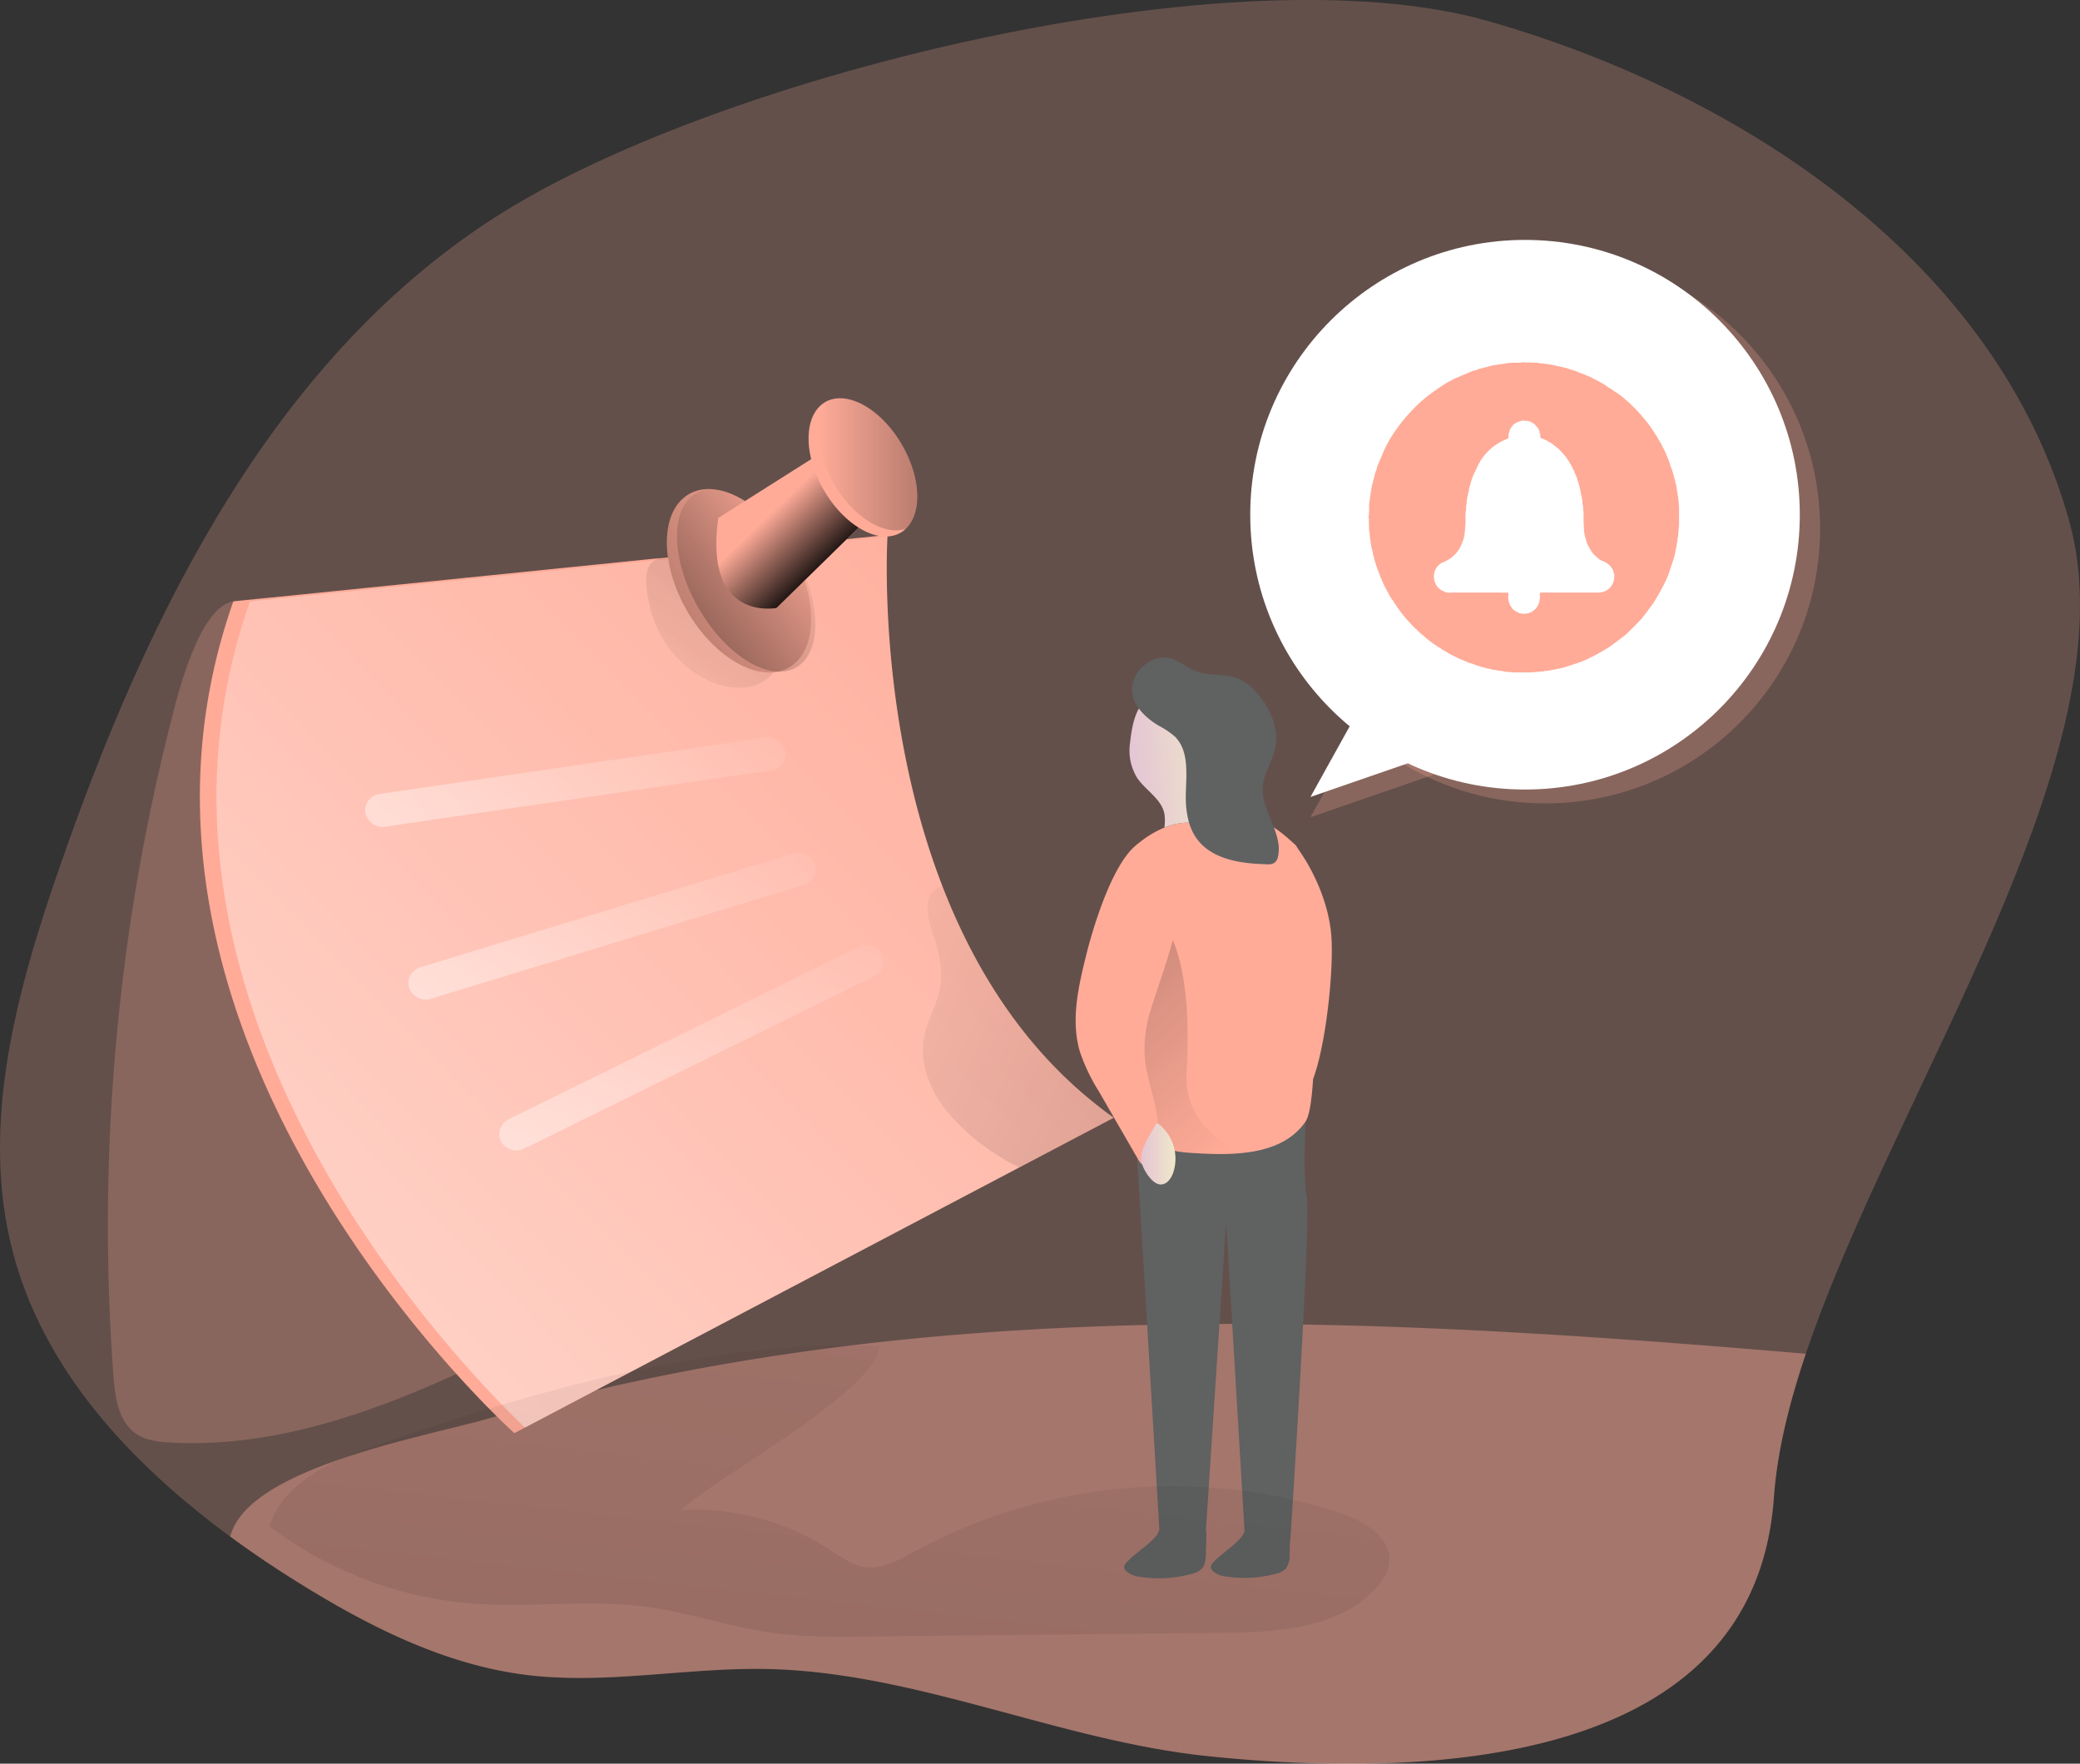 <?xml version="1.0" encoding="UTF-8"?> <svg xmlns="http://www.w3.org/2000/svg" xmlns:xlink="http://www.w3.org/1999/xlink" id="Layer_1" data-name="Layer 1" viewBox="0 0 564.02 478.2"><rect x="0" y="0" width="564.02" height="478.2" fill="#333333" stroke="none"/> <defs> <linearGradient id="linear-gradient" x1="294.38" y1="146.36" x2="-195.04" y2="626.44" gradientUnits="userSpaceOnUse"> <stop offset="0" stop-color="#fff" stop-opacity="0"></stop> <stop offset="0.23" stop-color="#fff" stop-opacity="0.23"></stop> <stop offset="0.95" stop-color="#fff"></stop> </linearGradient> <linearGradient id="linear-gradient-2" x1="175.88" y1="216.89" x2="241.9" y2="113.37" gradientUnits="userSpaceOnUse"> <stop offset="0" stop-color="#010101" stop-opacity="0"></stop> <stop offset="0.95" stop-color="#010101"></stop> </linearGradient> <linearGradient id="linear-gradient-3" x1="225.45" y1="162.47" x2="70.75" y2="252.48" gradientTransform="translate(114.93 -78.09) rotate(30)" xlink:href="#linear-gradient-2"></linearGradient> <linearGradient id="linear-gradient-4" x1="218.69" y1="159.8" x2="89.67" y2="292.82" gradientTransform="translate(114.68 -78.77) rotate(30)" xlink:href="#linear-gradient-2"></linearGradient> <linearGradient id="linear-gradient-5" x1="211.3" y1="157.57" x2="227.63" y2="174.57" xlink:href="#linear-gradient-2"></linearGradient> <linearGradient id="linear-gradient-6" x1="309.36" y1="225.18" x2="333.27" y2="223.14" gradientUnits="userSpaceOnUse"> <stop offset="0" stop-color="#e4c5d5"></stop> <stop offset="0.42" stop-color="#e9d3cf"></stop> <stop offset="1" stop-color="#efe8ca"></stop> </linearGradient> <linearGradient id="linear-gradient-7" x1="341.52" y1="325.9" x2="286.54" y2="264.08" xlink:href="#linear-gradient-2"></linearGradient> <linearGradient id="linear-gradient-8" x1="224.79" y1="143.83" x2="251.51" y2="143.83" xlink:href="#linear-gradient-2"></linearGradient> <linearGradient id="linear-gradient-9" x1="235.9" y1="199" x2="62.8" y2="368.81" gradientTransform="translate(-34.68 -10.61)" xlink:href="#linear-gradient"></linearGradient> <linearGradient id="linear-gradient-10" x1="269.39" y1="255.67" x2="96.29" y2="425.48" gradientTransform="translate(-58.17 -28.28)" xlink:href="#linear-gradient"></linearGradient> <linearGradient id="linear-gradient-11" x1="303.84" y1="317.12" x2="130.73" y2="486.92" gradientTransform="translate(-71.11 -56.72)" xlink:href="#linear-gradient"></linearGradient> <linearGradient id="linear-gradient-12" x1="312.21" y1="330.86" x2="321.55" y2="330.86" xlink:href="#linear-gradient-6"></linearGradient> <linearGradient id="linear-gradient-13" x1="212.19" y1="270.42" x2="430.22" y2="370.43" xlink:href="#linear-gradient-2"></linearGradient> <linearGradient id="linear-gradient-14" x1="242.95" y1="299.2" x2="178.94" y2="875.3" xlink:href="#linear-gradient-2"></linearGradient> </defs> <title>Reminders Note</title> <path d="M492.47,385c-4.65,13.82-7.81,26.89-8.66,39-5.16,73.31-94.6,76.16-153.29,70.12-40.63-4.19-79.14-22.88-120-23.66-21.66-.39-43.37,4.26-64.86,1.63-22.45-2.77-43.16-13.32-62.34-25.29-6.15-3.83-12.22-7.92-18.12-12.25C38.07,414.61,14.44,389.18,6.17,357-2.64,322.79,7.3,286.7,18.88,253.3,42.76,184.39,77.11,114.27,139,75.62c60.42-37.72,198.71-71.47,267.2-52C475.78,43.47,544.3,89.26,563.84,159,581.39,221.58,516.81,312.88,492.47,385Z" transform="translate(-2.8 -17.94)" fill="#ffab98" opacity="0.24" style="isolation:isolate"></path> <path d="M492.47,385c-4.65,13.82-7.81,26.89-8.66,39-5.16,73.31-94.6,76.16-153.29,70.12-40.63-4.19-79.14-22.88-120-23.66-21.66-.39-43.37,4.26-64.86,1.63-22.45-2.77-43.16-13.32-62.34-25.29-6.15-3.83-12.22-7.92-18.12-12.25a16.42,16.42,0,0,1,1.42-3.38c9.13-16.34,52.54-23.94,69.2-28.77,48.95-14.28,99.78-21.53,150.62-24.19C355.14,374.58,423.88,379.16,492.47,385Z" transform="translate(-2.8 -17.94)" fill="#ffab98" opacity="0.42" style="isolation:isolate"></path> <path d="M49.65,211.64A555.28,555.28,0,0,0,33.57,391.1c.43,5.83,1.41,12.46,6.29,15.69,2.63,1.73,5.91,2.1,9.06,2.27,36.26,2,70.64-14.65,103.13-30.88Q122,323.24,96.36,266c-8.36-18.7,12-64.62,4.41-83.64-1.83-4.57-27.6-2.38-34.69-1.35C56.76,182.35,50.76,207.34,49.65,211.64Z" transform="translate(-2.8 -17.94)" fill="#ffab98" opacity="0.24" style="isolation:isolate"></path> <path d="M304.8,321,145.16,405l-2.88,1.53S23.92,300.53,66.08,181l177.37-18a4.26,4.26,0,0,1,0,.46c-.39,7.57-4.47,106.22,57.12,154.35Q302.62,319.48,304.8,321Z" transform="translate(-2.8 -17.94)" fill="#ffab98"></path> <path d="M304.8,321l-25.58,13.46L145.16,405c-14-13.25-113.82-112.82-74.57-224l172.82-17.52c-.25,5.05-2.16,50.66,14.92,94.78,8.49,21.95,21.71,43.55,42.2,59.57Q302.62,319.48,304.8,321Z" transform="translate(-2.8 -17.94)" fill="url(#linear-gradient)"></path> <path d="M195,202.49a18.84,18.84,0,0,0,9.82,1.88,11.28,11.28,0,0,0,8.39-5,4.75,4.75,0,0,0,.8-3.08,6,6,0,0,0-.68-1.81c-4-7.77-9.81-14.41-15.87-20.69a18.63,18.63,0,0,0-5.62-4.43c-3.16-1.37-10.27-1.48-12.68,1.56-2.09,2.65-.79,8.64-.1,11.58C181,191.05,186.89,198.81,195,202.49Z" transform="translate(-2.8 -17.94)" opacity="0.26" fill="url(#linear-gradient-2)"></path> <ellipse cx="203.19" cy="175.42" rx="16.28" ry="27.13" transform="translate(-63.28 107.15) rotate(-30)" fill="#ffab98"></ellipse> <ellipse cx="203.19" cy="175.42" rx="16.28" ry="27.13" transform="translate(-63.28 107.15) rotate(-30)" fill="url(#linear-gradient-3)"></ellipse> <ellipse cx="204.32" cy="174.61" rx="14.89" ry="27.13" transform="matrix(0.87, -0.5, 0.5, 0.87, -62.73, 107.61)" fill="url(#linear-gradient-4)"></ellipse> <path d="M197.58,158.37l28.1-17.78,13.19,17.2-25.52,25S193.56,186.75,197.58,158.37Z" transform="translate(-2.8 -17.94)" fill="#ffab98"></path> <path d="M197.58,158.37l28.1-17.78,13.19,17.2-25.52,25S193.56,186.75,197.58,158.37Z" transform="translate(-2.8 -17.94)" fill="url(#linear-gradient-5)"></path> <path d="M248.39,161.32a6.65,6.65,0,0,1-1.39,1.06c-5.86,3.38-15.17-1.81-20.82-11.58s-5.47-20.42.39-23.83a6.29,6.29,0,0,1,1.32-.61c5.86-2,14.28,3.13,19.5,12.19C252.54,147.46,252.86,157.13,248.39,161.32Z" transform="translate(-2.8 -17.94)" fill="#ffab98"></path> <path d="M363.82,271.77c.69,9.56-1.57,30.38-5.17,39.27-2.28,5.6-5.4,7.73-7.67,13.33-1.83-18.41-.7-45.08,2-63.38.65-4.41.16-9.56,1.19-13.73C359.22,254,363.21,263.3,363.82,271.77Z" transform="translate(-2.8 -17.94)" fill="#ffab98"></path> <path d="M310.45,320.05l6.79,113.62,12.39,1.82,5.65-86.27,5.13,86.07,12.27.39s5.71-86.93,4.44-93.3,0-26.67,0-26.67Z" transform="translate(-2.8 -17.94)" fill="#606161"></path> <path d="M356.8,322.06c-6.11,8.91-18.68,9.2-29.34,8.59-3.66-.21-7.5-.46-10.73-2.31-8.1-4.68-9.09-9.87-8.24-19.32-3-28.31-1.46-58.51,2.63-62.06a26,26,0,0,1,7.42-4.62,17.22,17.22,0,0,1,7.25-1.35,26.07,26.07,0,0,0,3.73-.17c5.33-.54,10.83-2.1,15.63-.15,3.34,1.35,6.14,3.84,8.84,6.29C358.26,250.76,361.6,315.06,356.8,322.06Z" transform="translate(-2.8 -17.94)" fill="#ffab98"></path> <path d="M329.52,240.82a26.07,26.07,0,0,1-3.73.17,17.22,17.22,0,0,0-7.25,1.35,13.16,13.16,0,0,0,0-3.76c-.78-4.05-5.11-6.32-7.42-9.77a14.2,14.2,0,0,1-1.88-9.52c.74-6.71,2.41-14.49,10.94-12.36,6.89,1.7,11.86,8.38,13,15.42C334.14,228.67,332.43,235.1,329.52,240.82Z" transform="translate(-2.8 -17.94)" fill="url(#linear-gradient-6)"></path> <path d="M310,206.78c1,3.47,3.89,6.06,7,7.92a22.86,22.86,0,0,1,4.34,2.91c4.08,4,3.08,10.62,3,16.33,0,4.05.66,8.28,3.08,11.53,4.15,5.55,11.94,6.63,18.86,6.81a3.35,3.35,0,0,0,2.15-.43,2.84,2.84,0,0,0,.93-1.74c1.36-6.37-4.63-12.33-4.15-18.83.28-3.67,2.6-6.88,3.35-10.49,1.1-5.23-1.26-10.67-4.73-14.73a14.19,14.19,0,0,0-5.18-4.09c-3.62-1.52-7.88-.67-11.55-2.06-2.14-.81-3.94-2.32-6.05-3.18C315.23,194.39,308.29,200.82,310,206.78Z" transform="translate(-2.8 -17.94)" fill="#606161"></path> <path d="M319.56,270.53s-5.78,12.3-15.26,19.5c0,0,.94,36.39,15.94,39.39,0,0,7.07,3.12,19.82.87,0,0-16.5-5-15.5-21.75C326.31,279.2,319.56,270.53,319.56,270.53Z" transform="translate(-2.8 -17.94)" opacity="0.26" fill="url(#linear-gradient-7)"></path> <path d="M308.34,441.53a2,2,0,0,0-.7,1.44,1.7,1.7,0,0,0,.57,1,6.87,6.87,0,0,0,3.86,1.53,33.84,33.84,0,0,0,13.66-.76,5.76,5.76,0,0,0,3-1.52c.94-1.08,1-2.64,1.07-4.07l.13-4.94a2.69,2.69,0,0,0-.13-1.13c-.37-.9-1.53-1.13-2.5-1.2a66.11,66.11,0,0,0-7-.13c-.83,0-1.9-.12-2.56.41s-.89,1.55-1.33,2.1C314.08,437.11,310.79,438.87,308.34,441.53Z" transform="translate(-2.8 -17.94)" fill="#606161"></path> <path d="M331.82,441.55a1.92,1.92,0,0,0-.67,1.39,1.6,1.6,0,0,0,.55,1,6.55,6.55,0,0,0,3.72,1.47,32.7,32.7,0,0,0,13.21-.73,5.54,5.54,0,0,0,2.87-1.47,6.07,6.07,0,0,0,1-3.92l.13-4.78a2.5,2.5,0,0,0-.13-1.09c-.36-.88-1.48-1.09-2.42-1.16a61.69,61.69,0,0,0-6.8-.13c-.8,0-1.83-.11-2.47.4s-.86,1.49-1.29,2C337.37,437.28,334.18,439,331.82,441.55Z" transform="translate(-2.8 -17.94)" fill="#606161"></path> <path d="M297.39,276.69c-2.15,8.66-4.29,17.82-1.77,26.38a50.44,50.44,0,0,0,5.14,10.77l10.62,18.39a3.9,3.9,0,0,0,1.08,1.36,2.72,2.72,0,0,0,3.57-1,7.5,7.5,0,0,0,.94-3.95c.66-14.27-5.83-18.81-3.17-32.85,1-5.47,7.1-20.73,7.68-26.27s2.5-16.33-1-20.65C308.86,234.57,299.12,269.73,297.39,276.69Z" transform="translate(-2.8 -17.94)" fill="#ffab98"></path> <g opacity="0.26"> <path d="M248.39,161.32c-5.87,2-14.25-3.16-19.47-12.19s-5.47-18.54-1-22.77c5.86-2,14.28,3.13,19.5,12.19C252.54,147.46,252.86,157.13,248.39,161.32Z" transform="translate(-2.8 -17.94)" fill="url(#linear-gradient-8)"></path> </g> <rect x="101.27" y="225.52" width="115.02" height="9" rx="4.5" transform="translate(-34.33 7.38) rotate(-8.3)" fill="url(#linear-gradient-9)"></rect> <rect x="111.27" y="264.53" width="115.02" height="9" rx="4.5" transform="translate(-73.99 43.05) rotate(-16.97)" fill="url(#linear-gradient-10)"></rect> <rect x="132.77" y="297.53" width="115.02" height="9" rx="4.5" transform="translate(-116.64 97.16) rotate(-26.21)" fill="url(#linear-gradient-11)"></rect> <path d="M317.67,339.1c1.57-.07,2.66-1.59,3.21-3.06a12,12,0,0,0-3.7-13.18,1,1,0,0,0-.55-.26c-.34,0-.55.35-.7.65-1.34,2.7-4.26,6.51-3.63,9.65C312.72,335,315.23,339.21,317.67,339.1Z" transform="translate(-2.8 -17.94)" fill="url(#linear-gradient-12)"></path> <path d="M304.8,321l-25.58,13.46a59.2,59.2,0,0,1-18.69-14.07c-5.32-5.93-8.77-14.13-7-21.95.89-4.05,3.13-7.74,4-11.79,1.07-5,.08-10.16-1.59-15-1.46-4.23-3.09-9.73.42-12.5a4.49,4.49,0,0,1,2-1c8.49,21.95,21.71,43.55,42.2,59.57Q302.62,319.48,304.8,321Z" transform="translate(-2.8 -17.94)" opacity="0.26" fill="url(#linear-gradient-13)"></path> <polygon points="370.35 194.57 355.35 221.58 392.02 208.91 370.35 194.57" fill="#ffab98" opacity="0.24" style="isolation:isolate"></polygon> <circle cx="419.03" cy="143.32" r="74.51" fill="#ffab98" opacity="0.24" style="isolation:isolate"></circle> <circle cx="413.53" cy="139.56" r="74.51" fill="#fff"></circle> <path d="M455.48,143.26a12.89,12.89,0,0,0,.82,2.33.73.73,0,0,0,.17.58l.61,2.32a1.07,1.07,0,0,0,.2.78l.44,2.7a.74.74,0,0,0,.13.61l.25,2.89,0,.8,0,2.89v.8l-.27,3.48a2.19,2.19,0,0,0-.15,1l-.65,3.5-.35,1.36-1.41,4.27-.73,1.75a69.07,69.07,0,0,1-3.43,6.19l-3.06,4.08q-2.22,2.4-4.62,4.62l-4.08,3.06a64.42,64.42,0,0,1-6.19,3.43l-1.75.73-4.27,1.42-1.37.34-3.49.65a2.2,2.2,0,0,0-1,.16l-3.48.26-.8,0-2.9,0-.79,0-2.71-.23a1.15,1.15,0,0,0-.79-.15l-2.7-.45a1.07,1.07,0,0,0-.78-.19l-2.32-.61a.82.82,0,0,0-.58-.18,10.21,10.21,0,0,0-2.16-.74l-.78-.34-2.12-.88-.59-.3-1.7-.84-.83-.5-1.49-.86a2,2,0,0,0-.84-.54l-1.47-1c-.28-.2-.56-.4-.83-.61l-1.4-1.1a2,2,0,0,0-.74-.64l-1.42-1.29a.83.83,0,0,0-.48-.44l-1.45-1.51-.55-.61-1.16-1.35-.6-.77-1.16-1.56a2.21,2.21,0,0,0-.57-.81,6.58,6.58,0,0,0-1-1.52l-.36-.59-1.13-2.08-.24-.44-.81-1.74a1.33,1.33,0,0,0-.37-.78,10.25,10.25,0,0,0-.81-2.14l-.25-.8-.68-2.12a1.18,1.18,0,0,0-.22-.77,13.61,13.61,0,0,0-.56-2.53l-.11-.8-.33-2.3a2.45,2.45,0,0,0-.15-1.17l-.1-2.71a1.86,1.86,0,0,0-.06-1,19.92,19.92,0,0,0,.13-3.09l.07-1c.15-1,.31-2.08.46-3.13.08-.44.15-.88.23-1.33l1-3.88a4,4,0,0,0,.43-1.35c.72-1.69,1.43-3.38,2.15-5.06l1.14-2.14a45.21,45.21,0,0,1,9.61-11.34,61.37,61.37,0,0,1,5.92-4.19l2.13-1.14,5.06-2.15a3.61,3.61,0,0,0,1.36-.43l3.88-1,1.33-.22,3.13-.47,1-.07a20,20,0,0,0,3.09-.13,1.85,1.85,0,0,0,1,.06l2.9.1a1.66,1.66,0,0,0,1,.15l2.3.33,1,.17a13.58,13.58,0,0,0,2.36.5,1.16,1.16,0,0,0,.77.22l2.11.68.81.25a11,11,0,0,0,2.13.81,1.45,1.45,0,0,0,.79.37l1.73.8c.1.18.28.2.45.25l2.08,1.13.59.36a7.17,7.17,0,0,0,1.52,1l.81.57L442,125l.77.6,1.35,1.16.61.55,1.51,1.45.44.48,1.3,1.42a1.88,1.88,0,0,0,.63.74l1.11,1.4.6.82,1.12,1.65a1.43,1.43,0,0,0,.44.67l.86,1.49.5.83.84,1.7.31.6.87,2.12Zm-43.45-8a1.75,1.75,0,0,0-.16,1.17c0,.42-.38.43-.61.61a14.72,14.72,0,0,0-8.17,8.13,17.08,17.08,0,0,0-1.68,4.45,3.72,3.72,0,0,0-.29,1.36,16,16,0,0,0-.65,3.7,1.92,1.92,0,0,0-.07,1,13.43,13.43,0,0,0-.19,3.1v1l-.27,3.11-.32,1.36c-.1.23-.2.47-.29.71a8.6,8.6,0,0,1-5.08,5.36,4.19,4.19,0,0,0-2.57,4.61,1.6,1.6,0,0,0,.32,1,2.94,2.94,0,0,0,1.36,1.78.8.8,0,0,0,.59.38,3.57,3.57,0,0,0,2.53.51h12.45l2.9.05,0,.57a4.14,4.14,0,0,0,.36,2.52.79.79,0,0,0,.31.6,3.14,3.14,0,0,0,1.81,1.58,1.26,1.26,0,0,0,.79.31,4.2,4.2,0,0,0,4.53-1.78,5.34,5.34,0,0,0,.68-3.62l.23-.23h15.55a4.23,4.23,0,0,0,4.43-4.43,1,1,0,0,0-.13-.8,2.9,2.9,0,0,0-1-1.93A.78.78,0,0,0,439,171a5.81,5.81,0,0,0-2.06-1.11l-.59-.39L435,168.29l-.61-.74-1-1.76-.28-.62-.61-2.13-.15-1-.14-2.69,0-1a16.36,16.36,0,0,0-.15-2.71,1.64,1.64,0,0,0-.14-1,8.11,8.11,0,0,0-.38-2.54l-.13-.79a10.08,10.08,0,0,0-.52-2.1,2,2,0,0,0-.34-1,6.25,6.25,0,0,0-.8-2.13,1.37,1.37,0,0,0-.36-.81,5.57,5.57,0,0,0-.93-1.75,1.45,1.45,0,0,0-.46-.73,5.61,5.61,0,0,0-1.16-1.57,1.48,1.48,0,0,0-.56-.63,5,5,0,0,0-1.36-1.32.86.86,0,0,0-.53-.42,5,5,0,0,0-1.75-1.16,2.29,2.29,0,0,0-1-.53c-.35-.39-1.21-.16-1.2-1a.94.94,0,0,0-.13-.78,2.87,2.87,0,0,0-1-1.95,1.76,1.76,0,0,0-.81-.72,3.08,3.08,0,0,0-2.12-.67,2,2,0,0,0-1.37.13A3.86,3.86,0,0,0,412,135.28Z" transform="translate(-2.8 -17.94)" fill="#ffab98"></path> <polygon points="370.35 189.07 355.35 216.08 392.02 203.41 370.35 189.07" fill="#fff"></polygon> <path d="M187.42,427.36a67.81,67.81,0,0,1,40.51,10.83c2.94,1.91,5.87,4.11,9.33,4.63,4.77.71,9.32-1.91,13.54-4.23A146.81,146.81,0,0,1,366,428.07c6.5,2.14,14,6.52,13.51,13.34-.22,2.88-1.94,5.44-3.93,7.53-10.22,10.71-26.74,11.57-41.54,11.72l-96,1c-8.74.09-17.52.18-26.17-1.05-11.42-1.62-22.43-5.51-33.86-7-15.51-2.06-31.29.3-46.89-.87A104.72,104.72,0,0,1,75.9,431.79c3.56-11.71,16.38-17.58,27.95-21.6,42-14.62,92.55-29.25,137.44-27.27C240,395.48,198.05,417.75,187.42,427.36Z" transform="translate(-2.8 -17.94)" opacity="0.26" fill="url(#linear-gradient-14)"></path> </svg> 